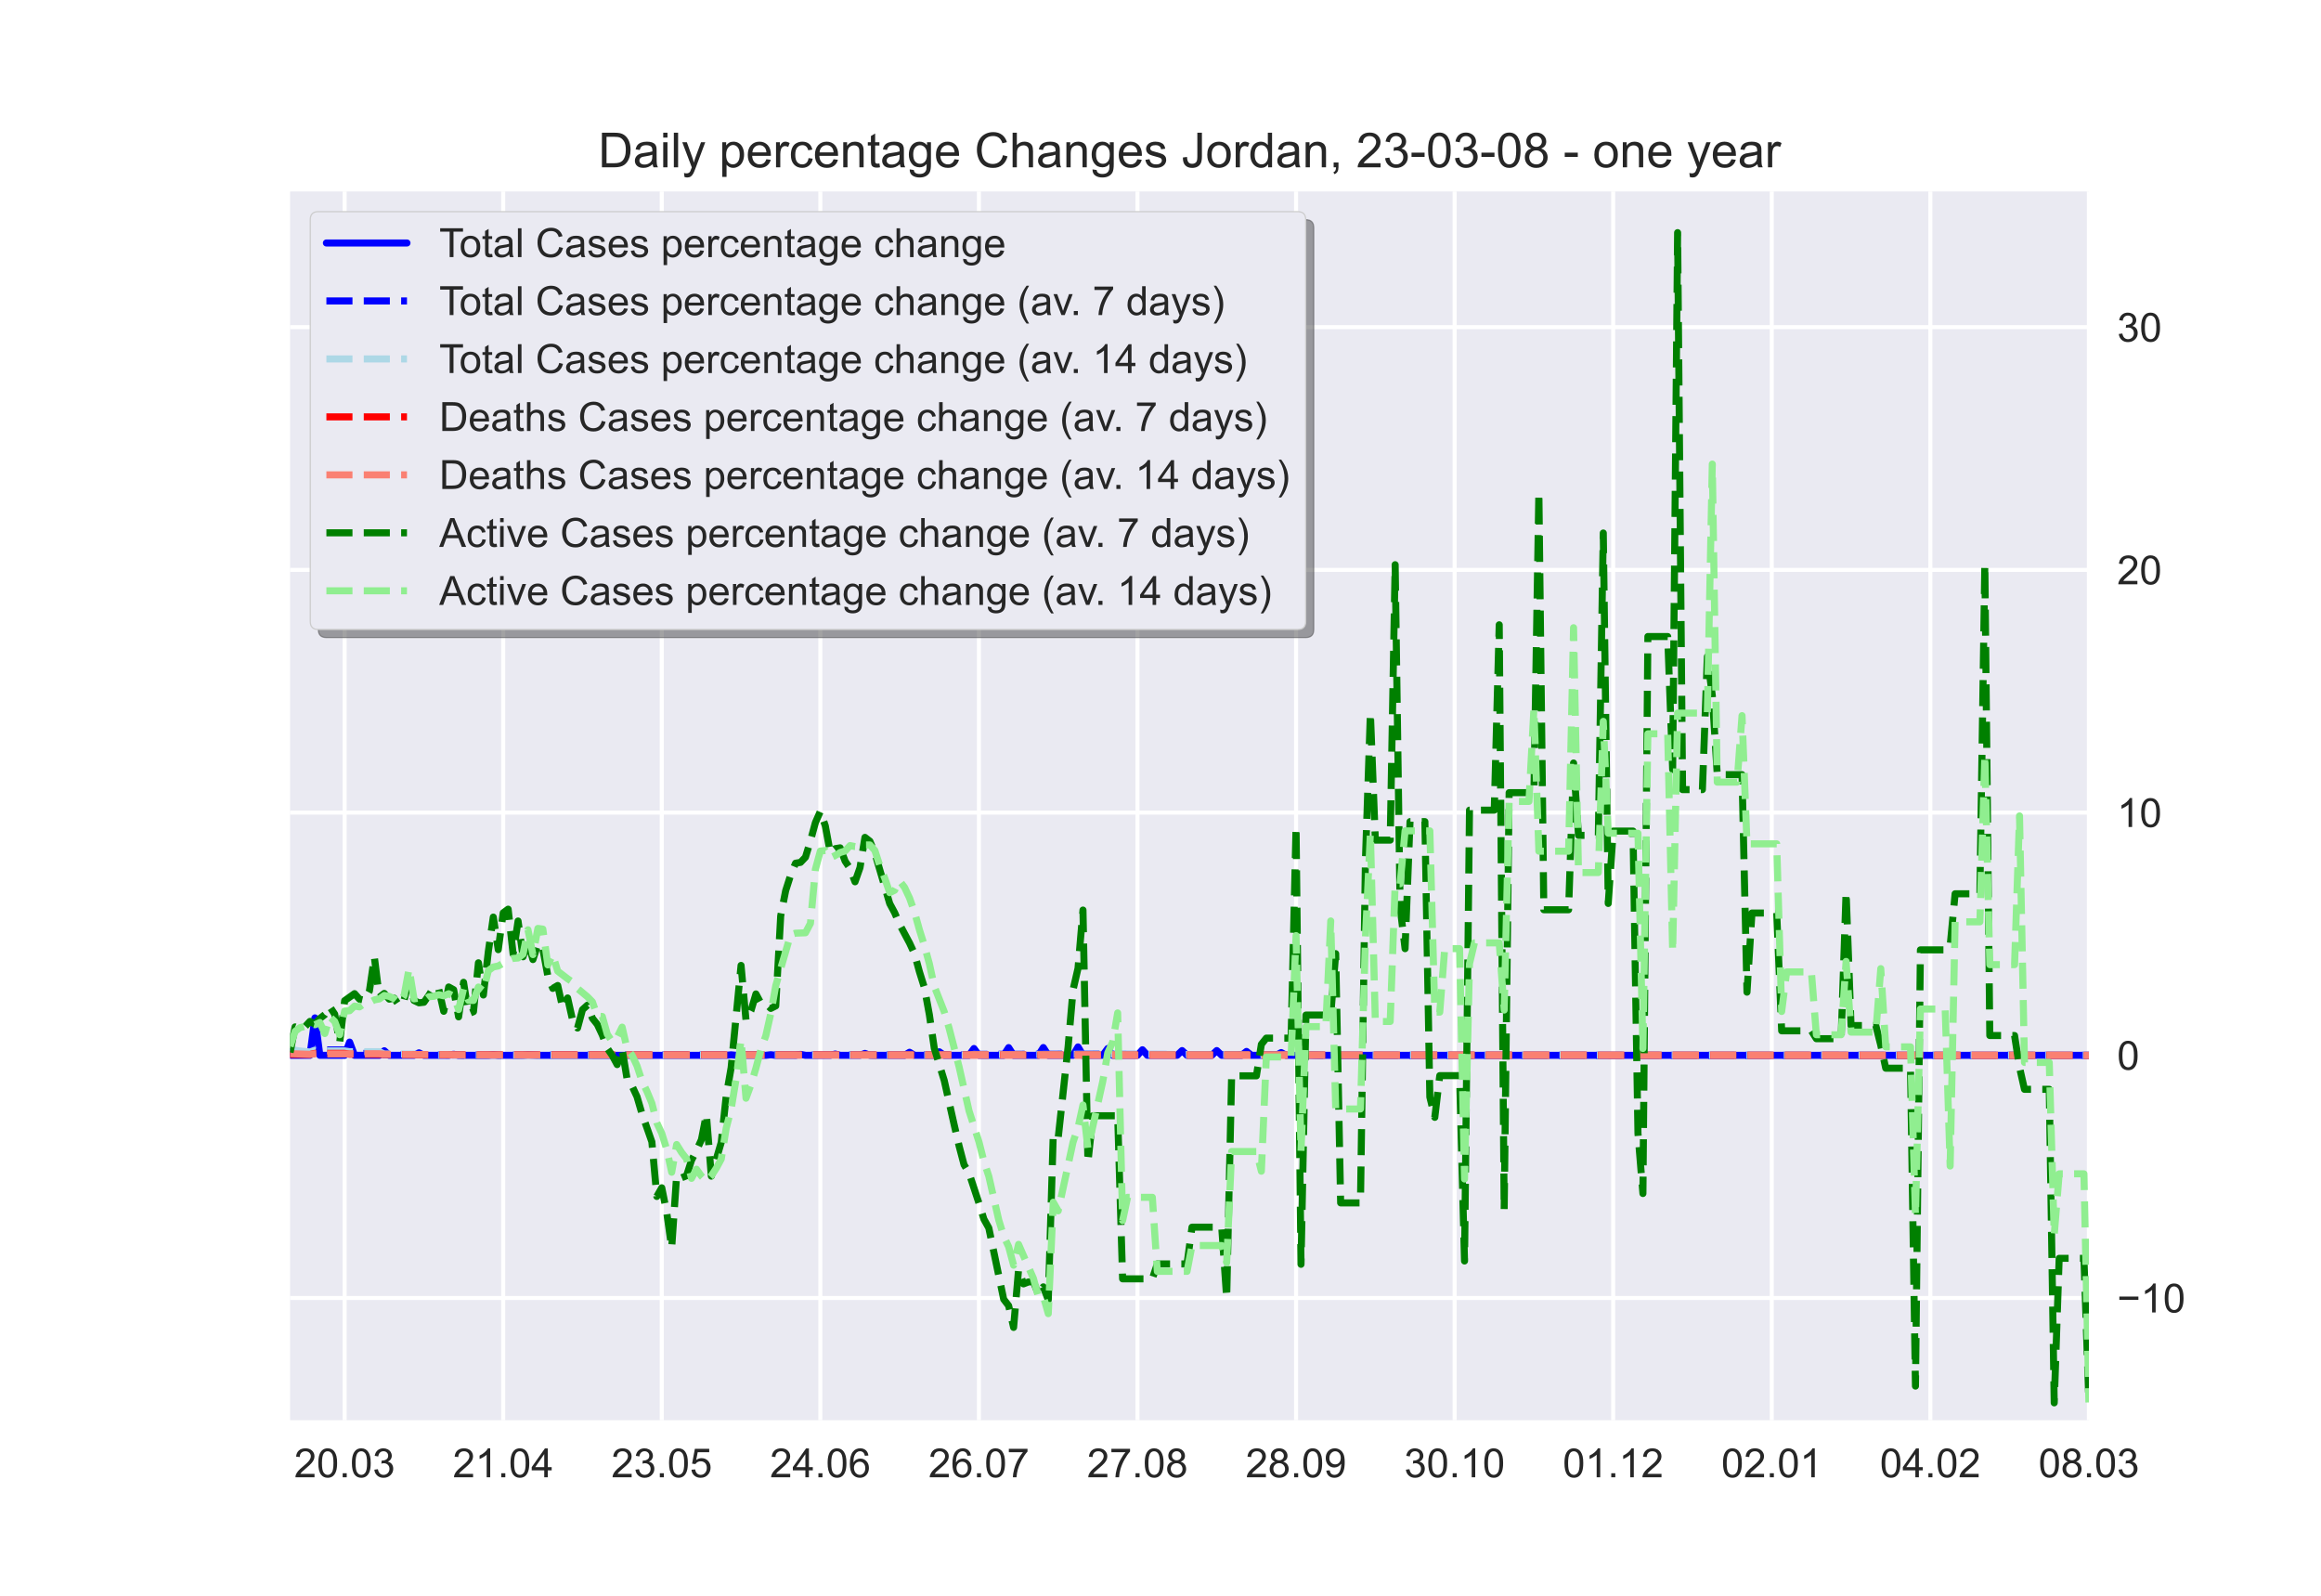 <?xml version="1.0" encoding="utf-8" standalone="no"?>
<!DOCTYPE svg PUBLIC "-//W3C//DTD SVG 1.1//EN"
  "http://www.w3.org/Graphics/SVG/1.1/DTD/svg11.dtd">
<!-- Created with matplotlib (https://matplotlib.org/) -->
<svg height="396pt" version="1.1" viewBox="0 0 576 396" width="576pt" xmlns="http://www.w3.org/2000/svg" xmlns:xlink="http://www.w3.org/1999/xlink">
 <defs>
  <style type="text/css">*{stroke-linecap:butt;stroke-linejoin:round;}</style>
 </defs>
 <g id="figure_1">
  <g id="patch_1">
   <path d="M 0 396 
L 576 396 
L 576 0 
L 0 0 
z
" style="fill:#ffffff;"/>
  </g>
  <g id="axes_1">
   <g id="patch_2">
    <path d="M 72 352.44 
L 518.4 352.44 
L 518.4 47.52 
L 72 47.52 
z
" style="fill:#eaeaf2;"/>
   </g>
   <g id="matplotlib.axis_1">
    <g id="xtick_1">
     <g id="line2d_1">
      <path clip-path="url(#pd7ad9bfbd2)" d="M 85.527 352.44 
L 85.527 47.52 
" style="fill:none;stroke:#ffffff;stroke-linecap:round;"/>
     </g>
     <g id="line2d_2"/>
     <g id="text_1">
      <!-- 20.03 -->
      <g style="fill:#262626;" transform="translate(73.016 366.598)scale(0.1 -0.1)">
       <defs>
        <path d="M 50.344 8.453 
L 50.344 0 
L 3.031 0 
Q 2.938 3.172 4.047 6.109 
Q 5.859 10.938 9.828 15.625 
Q 13.812 20.312 21.344 26.469 
Q 33.016 36.031 37.109 41.625 
Q 41.219 47.219 41.219 52.203 
Q 41.219 57.422 37.469 61 
Q 33.734 64.594 27.734 64.594 
Q 21.391 64.594 17.578 60.781 
Q 13.766 56.984 13.719 50.25 
L 4.688 51.172 
Q 5.609 61.281 11.656 66.578 
Q 17.719 71.875 27.938 71.875 
Q 38.234 71.875 44.234 66.156 
Q 50.25 60.453 50.25 52 
Q 50.25 47.703 48.484 43.547 
Q 46.734 39.406 42.656 34.812 
Q 38.578 30.219 29.109 22.219 
Q 21.188 15.578 18.938 13.203 
Q 16.703 10.844 15.234 8.453 
z
" id="ArialMT-50"/>
        <path d="M 4.156 35.297 
Q 4.156 48 6.766 55.734 
Q 9.375 63.484 14.516 67.672 
Q 19.672 71.875 27.484 71.875 
Q 33.25 71.875 37.594 69.547 
Q 41.938 67.234 44.766 62.859 
Q 47.609 58.5 49.219 52.219 
Q 50.828 45.953 50.828 35.297 
Q 50.828 22.703 48.234 14.969 
Q 45.656 7.234 40.5 3 
Q 35.359 -1.219 27.484 -1.219 
Q 17.141 -1.219 11.234 6.203 
Q 4.156 15.141 4.156 35.297 
z
M 13.188 35.297 
Q 13.188 17.672 17.312 11.828 
Q 21.438 6 27.484 6 
Q 33.547 6 37.672 11.859 
Q 41.797 17.719 41.797 35.297 
Q 41.797 52.984 37.672 58.781 
Q 33.547 64.594 27.391 64.594 
Q 21.344 64.594 17.719 59.469 
Q 13.188 52.938 13.188 35.297 
z
" id="ArialMT-48"/>
        <path d="M 9.078 0 
L 9.078 10.016 
L 19.094 10.016 
L 19.094 0 
z
" id="ArialMT-46"/>
        <path d="M 4.203 18.891 
L 12.984 20.062 
Q 14.5 12.594 18.141 9.297 
Q 21.781 6 27 6 
Q 33.203 6 37.469 10.297 
Q 41.75 14.594 41.75 20.953 
Q 41.75 27 37.797 30.922 
Q 33.844 34.859 27.734 34.859 
Q 25.25 34.859 21.531 33.891 
L 22.516 41.609 
Q 23.391 41.5 23.922 41.5 
Q 29.547 41.5 34.031 44.422 
Q 38.531 47.359 38.531 53.469 
Q 38.531 58.297 35.25 61.469 
Q 31.984 64.656 26.812 64.656 
Q 21.688 64.656 18.266 61.422 
Q 14.844 58.203 13.875 51.766 
L 5.078 53.328 
Q 6.688 62.156 12.391 67.016 
Q 18.109 71.875 26.609 71.875 
Q 32.469 71.875 37.391 69.359 
Q 42.328 66.844 44.938 62.5 
Q 47.562 58.156 47.562 53.266 
Q 47.562 48.641 45.062 44.828 
Q 42.578 41.016 37.703 38.766 
Q 44.047 37.312 47.562 32.688 
Q 51.078 28.078 51.078 21.141 
Q 51.078 11.766 44.234 5.25 
Q 37.406 -1.266 26.953 -1.266 
Q 17.531 -1.266 11.297 4.344 
Q 5.078 9.969 4.203 18.891 
z
" id="ArialMT-51"/>
       </defs>
       <use xlink:href="#ArialMT-50"/>
       <use x="55.615" xlink:href="#ArialMT-48"/>
       <use x="111.23" xlink:href="#ArialMT-46"/>
       <use x="139.014" xlink:href="#ArialMT-48"/>
       <use x="194.629" xlink:href="#ArialMT-51"/>
      </g>
     </g>
    </g>
    <g id="xtick_2">
     <g id="line2d_3">
      <path clip-path="url(#pd7ad9bfbd2)" d="M 124.879 352.44 
L 124.879 47.52 
" style="fill:none;stroke:#ffffff;stroke-linecap:round;"/>
     </g>
     <g id="line2d_4"/>
     <g id="text_2">
      <!-- 21.04 -->
      <g style="fill:#262626;" transform="translate(112.368 366.598)scale(0.1 -0.1)">
       <defs>
        <path d="M 37.25 0 
L 28.469 0 
L 28.469 56 
Q 25.297 52.984 20.141 49.953 
Q 14.984 46.922 10.891 45.406 
L 10.891 53.906 
Q 18.266 57.375 23.781 62.297 
Q 29.297 67.234 31.594 71.875 
L 37.25 71.875 
z
" id="ArialMT-49"/>
        <path d="M 32.328 0 
L 32.328 17.141 
L 1.266 17.141 
L 1.266 25.203 
L 33.938 71.578 
L 41.109 71.578 
L 41.109 25.203 
L 50.781 25.203 
L 50.781 17.141 
L 41.109 17.141 
L 41.109 0 
z
M 32.328 25.203 
L 32.328 57.469 
L 9.906 25.203 
z
" id="ArialMT-52"/>
       </defs>
       <use xlink:href="#ArialMT-50"/>
       <use x="55.615" xlink:href="#ArialMT-49"/>
       <use x="111.23" xlink:href="#ArialMT-46"/>
       <use x="139.014" xlink:href="#ArialMT-48"/>
       <use x="194.629" xlink:href="#ArialMT-52"/>
      </g>
     </g>
    </g>
    <g id="xtick_3">
     <g id="line2d_5">
      <path clip-path="url(#pd7ad9bfbd2)" d="M 164.231 352.44 
L 164.231 47.52 
" style="fill:none;stroke:#ffffff;stroke-linecap:round;"/>
     </g>
     <g id="line2d_6"/>
     <g id="text_3">
      <!-- 23.05 -->
      <g style="fill:#262626;" transform="translate(151.72 366.598)scale(0.1 -0.1)">
       <defs>
        <path d="M 4.156 18.75 
L 13.375 19.531 
Q 14.406 12.797 18.141 9.391 
Q 21.875 6 27.156 6 
Q 33.5 6 37.891 10.781 
Q 42.281 15.578 42.281 23.484 
Q 42.281 31 38.062 35.344 
Q 33.844 39.703 27 39.703 
Q 22.75 39.703 19.328 37.766 
Q 15.922 35.844 13.969 32.766 
L 5.719 33.844 
L 12.641 70.609 
L 48.25 70.609 
L 48.25 62.203 
L 19.672 62.203 
L 15.828 42.969 
Q 22.266 47.469 29.344 47.469 
Q 38.719 47.469 45.156 40.969 
Q 51.609 34.469 51.609 24.266 
Q 51.609 14.547 45.953 7.469 
Q 39.062 -1.219 27.156 -1.219 
Q 17.391 -1.219 11.203 4.25 
Q 5.031 9.719 4.156 18.75 
z
" id="ArialMT-53"/>
       </defs>
       <use xlink:href="#ArialMT-50"/>
       <use x="55.615" xlink:href="#ArialMT-51"/>
       <use x="111.23" xlink:href="#ArialMT-46"/>
       <use x="139.014" xlink:href="#ArialMT-48"/>
       <use x="194.629" xlink:href="#ArialMT-53"/>
      </g>
     </g>
    </g>
    <g id="xtick_4">
     <g id="line2d_7">
      <path clip-path="url(#pd7ad9bfbd2)" d="M 203.583 352.44 
L 203.583 47.52 
" style="fill:none;stroke:#ffffff;stroke-linecap:round;"/>
     </g>
     <g id="line2d_8"/>
     <g id="text_4">
      <!-- 24.06 -->
      <g style="fill:#262626;" transform="translate(191.073 366.598)scale(0.1 -0.1)">
       <defs>
        <path d="M 49.75 54.047 
L 41.016 53.375 
Q 39.844 58.547 37.703 60.891 
Q 34.125 64.656 28.906 64.656 
Q 24.703 64.656 21.531 62.312 
Q 17.391 59.281 14.984 53.469 
Q 12.594 47.656 12.5 36.922 
Q 15.672 41.75 20.266 44.094 
Q 24.859 46.438 29.891 46.438 
Q 38.672 46.438 44.844 39.969 
Q 51.031 33.5 51.031 23.25 
Q 51.031 16.5 48.125 10.719 
Q 45.219 4.938 40.141 1.859 
Q 35.062 -1.219 28.609 -1.219 
Q 17.625 -1.219 10.688 6.859 
Q 3.766 14.938 3.766 33.5 
Q 3.766 54.25 11.422 63.672 
Q 18.109 71.875 29.438 71.875 
Q 37.891 71.875 43.281 67.141 
Q 48.688 62.406 49.75 54.047 
z
M 13.875 23.188 
Q 13.875 18.656 15.797 14.5 
Q 17.719 10.359 21.188 8.172 
Q 24.656 6 28.469 6 
Q 34.031 6 38.031 10.484 
Q 42.047 14.984 42.047 22.703 
Q 42.047 30.125 38.078 34.391 
Q 34.125 38.672 28.125 38.672 
Q 22.172 38.672 18.016 34.391 
Q 13.875 30.125 13.875 23.188 
z
" id="ArialMT-54"/>
       </defs>
       <use xlink:href="#ArialMT-50"/>
       <use x="55.615" xlink:href="#ArialMT-52"/>
       <use x="111.23" xlink:href="#ArialMT-46"/>
       <use x="139.014" xlink:href="#ArialMT-48"/>
       <use x="194.629" xlink:href="#ArialMT-54"/>
      </g>
     </g>
    </g>
    <g id="xtick_5">
     <g id="line2d_9">
      <path clip-path="url(#pd7ad9bfbd2)" d="M 242.936 352.44 
L 242.936 47.52 
" style="fill:none;stroke:#ffffff;stroke-linecap:round;"/>
     </g>
     <g id="line2d_10"/>
     <g id="text_5">
      <!-- 26.07 -->
      <g style="fill:#262626;" transform="translate(230.425 366.598)scale(0.1 -0.1)">
       <defs>
        <path d="M 4.734 62.203 
L 4.734 70.656 
L 51.078 70.656 
L 51.078 63.812 
Q 44.234 56.547 37.516 44.484 
Q 30.812 32.422 27.156 19.672 
Q 24.516 10.688 23.781 0 
L 14.75 0 
Q 14.891 8.453 18.062 20.406 
Q 21.234 32.375 27.172 43.484 
Q 33.109 54.594 39.797 62.203 
z
" id="ArialMT-55"/>
       </defs>
       <use xlink:href="#ArialMT-50"/>
       <use x="55.615" xlink:href="#ArialMT-54"/>
       <use x="111.23" xlink:href="#ArialMT-46"/>
       <use x="139.014" xlink:href="#ArialMT-48"/>
       <use x="194.629" xlink:href="#ArialMT-55"/>
      </g>
     </g>
    </g>
    <g id="xtick_6">
     <g id="line2d_11">
      <path clip-path="url(#pd7ad9bfbd2)" d="M 282.288 352.44 
L 282.288 47.52 
" style="fill:none;stroke:#ffffff;stroke-linecap:round;"/>
     </g>
     <g id="line2d_12"/>
     <g id="text_6">
      <!-- 27.08 -->
      <g style="fill:#262626;" transform="translate(269.777 366.598)scale(0.1 -0.1)">
       <defs>
        <path d="M 17.672 38.812 
Q 12.203 40.828 9.562 44.531 
Q 6.938 48.25 6.938 53.422 
Q 6.938 61.234 12.547 66.547 
Q 18.172 71.875 27.484 71.875 
Q 36.859 71.875 42.578 66.422 
Q 48.297 60.984 48.297 53.172 
Q 48.297 48.188 45.672 44.5 
Q 43.062 40.828 37.75 38.812 
Q 44.344 36.672 47.781 31.875 
Q 51.219 27.094 51.219 20.453 
Q 51.219 11.281 44.719 5.031 
Q 38.234 -1.219 27.641 -1.219 
Q 17.047 -1.219 10.547 5.047 
Q 4.047 11.328 4.047 20.703 
Q 4.047 27.688 7.594 32.391 
Q 11.141 37.109 17.672 38.812 
z
M 15.922 53.719 
Q 15.922 48.641 19.188 45.406 
Q 22.469 42.188 27.688 42.188 
Q 32.766 42.188 36.016 45.375 
Q 39.266 48.578 39.266 53.219 
Q 39.266 58.062 35.906 61.359 
Q 32.562 64.656 27.594 64.656 
Q 22.562 64.656 19.234 61.422 
Q 15.922 58.203 15.922 53.719 
z
M 13.094 20.656 
Q 13.094 16.891 14.875 13.375 
Q 16.656 9.859 20.172 7.922 
Q 23.688 6 27.734 6 
Q 34.031 6 38.125 10.047 
Q 42.234 14.109 42.234 20.359 
Q 42.234 26.703 38.016 30.859 
Q 33.797 35.016 27.438 35.016 
Q 21.234 35.016 17.156 30.906 
Q 13.094 26.812 13.094 20.656 
z
" id="ArialMT-56"/>
       </defs>
       <use xlink:href="#ArialMT-50"/>
       <use x="55.615" xlink:href="#ArialMT-55"/>
       <use x="111.23" xlink:href="#ArialMT-46"/>
       <use x="139.014" xlink:href="#ArialMT-48"/>
       <use x="194.629" xlink:href="#ArialMT-56"/>
      </g>
     </g>
    </g>
    <g id="xtick_7">
     <g id="line2d_13">
      <path clip-path="url(#pd7ad9bfbd2)" d="M 321.64 352.44 
L 321.64 47.52 
" style="fill:none;stroke:#ffffff;stroke-linecap:round;"/>
     </g>
     <g id="line2d_14"/>
     <g id="text_7">
      <!-- 28.09 -->
      <g style="fill:#262626;" transform="translate(309.129 366.598)scale(0.1 -0.1)">
       <defs>
        <path d="M 5.469 16.547 
L 13.922 17.328 
Q 14.984 11.375 18.016 8.688 
Q 21.047 6 25.781 6 
Q 29.828 6 32.875 7.859 
Q 35.938 9.719 37.891 12.812 
Q 39.844 15.922 41.156 21.188 
Q 42.484 26.469 42.484 31.938 
Q 42.484 32.516 42.438 33.688 
Q 39.797 29.5 35.234 26.875 
Q 30.672 24.266 25.344 24.266 
Q 16.453 24.266 10.297 30.703 
Q 4.156 37.156 4.156 47.703 
Q 4.156 58.594 10.578 65.234 
Q 17 71.875 26.656 71.875 
Q 33.641 71.875 39.422 68.109 
Q 45.219 64.359 48.219 57.391 
Q 51.219 50.438 51.219 37.25 
Q 51.219 23.531 48.234 15.406 
Q 45.266 7.281 39.375 3.031 
Q 33.5 -1.219 25.594 -1.219 
Q 17.188 -1.219 11.859 3.438 
Q 6.547 8.109 5.469 16.547 
z
M 41.453 48.141 
Q 41.453 55.719 37.422 60.156 
Q 33.406 64.594 27.734 64.594 
Q 21.875 64.594 17.531 59.812 
Q 13.188 55.031 13.188 47.406 
Q 13.188 40.578 17.312 36.297 
Q 21.438 32.031 27.484 32.031 
Q 33.594 32.031 37.516 36.297 
Q 41.453 40.578 41.453 48.141 
z
" id="ArialMT-57"/>
       </defs>
       <use xlink:href="#ArialMT-50"/>
       <use x="55.615" xlink:href="#ArialMT-56"/>
       <use x="111.23" xlink:href="#ArialMT-46"/>
       <use x="139.014" xlink:href="#ArialMT-48"/>
       <use x="194.629" xlink:href="#ArialMT-57"/>
      </g>
     </g>
    </g>
    <g id="xtick_8">
     <g id="line2d_15">
      <path clip-path="url(#pd7ad9bfbd2)" d="M 360.992 352.44 
L 360.992 47.52 
" style="fill:none;stroke:#ffffff;stroke-linecap:round;"/>
     </g>
     <g id="line2d_16"/>
     <g id="text_8">
      <!-- 30.10 -->
      <g style="fill:#262626;" transform="translate(348.481 366.598)scale(0.1 -0.1)">
       <use xlink:href="#ArialMT-51"/>
       <use x="55.615" xlink:href="#ArialMT-48"/>
       <use x="111.23" xlink:href="#ArialMT-46"/>
       <use x="139.014" xlink:href="#ArialMT-49"/>
       <use x="194.629" xlink:href="#ArialMT-48"/>
      </g>
     </g>
    </g>
    <g id="xtick_9">
     <g id="line2d_17">
      <path clip-path="url(#pd7ad9bfbd2)" d="M 400.344 352.44 
L 400.344 47.52 
" style="fill:none;stroke:#ffffff;stroke-linecap:round;"/>
     </g>
     <g id="line2d_18"/>
     <g id="text_9">
      <!-- 01.12 -->
      <g style="fill:#262626;" transform="translate(387.833 366.598)scale(0.1 -0.1)">
       <use xlink:href="#ArialMT-48"/>
       <use x="55.615" xlink:href="#ArialMT-49"/>
       <use x="111.23" xlink:href="#ArialMT-46"/>
       <use x="139.014" xlink:href="#ArialMT-49"/>
       <use x="194.629" xlink:href="#ArialMT-50"/>
      </g>
     </g>
    </g>
    <g id="xtick_10">
     <g id="line2d_19">
      <path clip-path="url(#pd7ad9bfbd2)" d="M 439.696 352.44 
L 439.696 47.52 
" style="fill:none;stroke:#ffffff;stroke-linecap:round;"/>
     </g>
     <g id="line2d_20"/>
     <g id="text_10">
      <!-- 02.01 -->
      <g style="fill:#262626;" transform="translate(427.185 366.598)scale(0.1 -0.1)">
       <use xlink:href="#ArialMT-48"/>
       <use x="55.615" xlink:href="#ArialMT-50"/>
       <use x="111.23" xlink:href="#ArialMT-46"/>
       <use x="139.014" xlink:href="#ArialMT-48"/>
       <use x="194.629" xlink:href="#ArialMT-49"/>
      </g>
     </g>
    </g>
    <g id="xtick_11">
     <g id="line2d_21">
      <path clip-path="url(#pd7ad9bfbd2)" d="M 479.048 352.44 
L 479.048 47.52 
" style="fill:none;stroke:#ffffff;stroke-linecap:round;"/>
     </g>
     <g id="line2d_22"/>
     <g id="text_11">
      <!-- 04.02 -->
      <g style="fill:#262626;" transform="translate(466.537 366.598)scale(0.1 -0.1)">
       <use xlink:href="#ArialMT-48"/>
       <use x="55.615" xlink:href="#ArialMT-52"/>
       <use x="111.23" xlink:href="#ArialMT-46"/>
       <use x="139.014" xlink:href="#ArialMT-48"/>
       <use x="194.629" xlink:href="#ArialMT-50"/>
      </g>
     </g>
    </g>
    <g id="xtick_12">
     <g id="line2d_23">
      <path clip-path="url(#pd7ad9bfbd2)" d="M 518.4 352.44 
L 518.4 47.52 
" style="fill:none;stroke:#ffffff;stroke-linecap:round;"/>
     </g>
     <g id="line2d_24"/>
     <g id="text_12">
      <!-- 08.03 -->
      <g style="fill:#262626;" transform="translate(505.889 366.598)scale(0.1 -0.1)">
       <use xlink:href="#ArialMT-48"/>
       <use x="55.615" xlink:href="#ArialMT-56"/>
       <use x="111.23" xlink:href="#ArialMT-46"/>
       <use x="139.014" xlink:href="#ArialMT-48"/>
       <use x="194.629" xlink:href="#ArialMT-51"/>
      </g>
     </g>
    </g>
   </g>
   <g id="matplotlib.axis_2">
    <g id="ytick_1">
     <g id="line2d_25">
      <path clip-path="url(#pd7ad9bfbd2)" d="M 72 322.11 
L 518.4 322.11 
" style="fill:none;stroke:#ffffff;stroke-linecap:round;"/>
     </g>
     <g id="line2d_26"/>
     <g id="text_13">
      <!-- −10 -->
      <g style="fill:#262626;" transform="translate(525.4 325.689)scale(0.1 -0.1)">
       <defs>
        <path d="M 52.828 31.203 
L 5.562 31.203 
L 5.562 39.406 
L 52.828 39.406 
z
" id="ArialMT-8722"/>
       </defs>
       <use xlink:href="#ArialMT-8722"/>
       <use x="58.398" xlink:href="#ArialMT-49"/>
       <use x="114.014" xlink:href="#ArialMT-48"/>
      </g>
     </g>
    </g>
    <g id="ytick_2">
     <g id="line2d_27">
      <path clip-path="url(#pd7ad9bfbd2)" d="M 72 261.88 
L 518.4 261.88 
" style="fill:none;stroke:#ffffff;stroke-linecap:round;"/>
     </g>
     <g id="line2d_28"/>
     <g id="text_14">
      <!-- 0 -->
      <g style="fill:#262626;" transform="translate(525.4 265.459)scale(0.1 -0.1)">
       <use xlink:href="#ArialMT-48"/>
      </g>
     </g>
    </g>
    <g id="ytick_3">
     <g id="line2d_29">
      <path clip-path="url(#pd7ad9bfbd2)" d="M 72 201.65 
L 518.4 201.65 
" style="fill:none;stroke:#ffffff;stroke-linecap:round;"/>
     </g>
     <g id="line2d_30"/>
     <g id="text_15">
      <!-- 10 -->
      <g style="fill:#262626;" transform="translate(525.4 205.229)scale(0.1 -0.1)">
       <use xlink:href="#ArialMT-49"/>
       <use x="55.615" xlink:href="#ArialMT-48"/>
      </g>
     </g>
    </g>
    <g id="ytick_4">
     <g id="line2d_31">
      <path clip-path="url(#pd7ad9bfbd2)" d="M 72 141.421 
L 518.4 141.421 
" style="fill:none;stroke:#ffffff;stroke-linecap:round;"/>
     </g>
     <g id="line2d_32"/>
     <g id="text_16">
      <!-- 20 -->
      <g style="fill:#262626;" transform="translate(525.4 145)scale(0.1 -0.1)">
       <use xlink:href="#ArialMT-50"/>
       <use x="55.615" xlink:href="#ArialMT-48"/>
      </g>
     </g>
    </g>
    <g id="ytick_5">
     <g id="line2d_33">
      <path clip-path="url(#pd7ad9bfbd2)" d="M 72 81.191 
L 518.4 81.191 
" style="fill:none;stroke:#ffffff;stroke-linecap:round;"/>
     </g>
     <g id="line2d_34"/>
     <g id="text_17">
      <!-- 30 -->
      <g style="fill:#262626;" transform="translate(525.4 84.77)scale(0.1 -0.1)">
       <use xlink:href="#ArialMT-51"/>
       <use x="55.615" xlink:href="#ArialMT-48"/>
      </g>
     </g>
    </g>
   </g>
   <g id="line2d_35">
    <path clip-path="url(#pd7ad9bfbd2)" d="M 72 261.88 
L 76.919 261.88 
L 78.149 252.598 
L 79.379 261.88 
L 85.527 261.88 
L 86.757 258.606 
L 87.987 261.88 
L 94.136 261.88 
L 95.365 260.75 
L 96.595 261.88 
L 102.744 261.88 
L 103.974 261.264 
L 105.203 261.88 
L 111.352 261.88 
L 112.582 261.617 
L 113.812 261.88 
L 121.19 261.88 
L 122.42 261.711 
L 123.65 261.88 
L 129.798 261.88 
L 131.028 261.769 
L 133.488 261.88 
L 180.218 261.88 
L 181.448 261.762 
L 182.678 261.88 
L 190.056 261.88 
L 191.286 261.738 
L 192.516 261.88 
L 197.435 261.88 
L 198.664 261.652 
L 199.894 261.88 
L 206.043 261.88 
L 207.273 261.568 
L 208.502 261.88 
L 213.421 261.88 
L 214.651 261.409 
L 215.881 261.88 
L 224.489 261.88 
L 225.719 261.124 
L 226.949 261.88 
L 231.868 261.88 
L 233.098 261.012 
L 234.327 261.88 
L 240.476 261.88 
L 241.706 260.198 
L 242.936 261.88 
L 249.084 261.88 
L 250.314 259.972 
L 251.544 261.88 
L 257.693 261.88 
L 258.922 259.955 
L 260.152 261.88 
L 266.301 261.88 
L 267.531 259.801 
L 268.76 261.88 
L 273.679 261.88 
L 274.909 260.195 
L 276.139 261.88 
L 282.288 261.88 
L 283.517 260.508 
L 284.747 261.88 
L 292.126 261.88 
L 293.355 260.71 
L 294.585 261.88 
L 300.734 261.88 
L 301.964 260.706 
L 303.193 261.88 
L 308.112 261.88 
L 309.342 260.921 
L 310.572 261.88 
L 316.721 261.88 
L 317.95 261.202 
L 319.18 261.88 
L 518.4 261.88 
L 518.4 261.88 
" style="fill:none;stroke:#0000ff;stroke-linecap:round;stroke-width:1.75;"/>
   </g>
   <g id="line2d_36">
    <path clip-path="url(#pd7ad9bfbd2)" d="M 72 261.016 
L 76.919 261.016 
L 78.149 260.554 
L 85.527 260.554 
L 86.757 261.412 
L 94.136 261.412 
L 95.365 261.719 
L 111.352 261.792 
L 115.041 261.843 
L 231.868 261.772 
L 233.098 261.648 
L 235.557 261.756 
L 240.476 261.756 
L 241.706 261.64 
L 273.679 261.583 
L 274.909 261.342 
L 276.139 261.639 
L 290.896 261.684 
L 292.126 261.88 
L 293.355 261.713 
L 308.112 261.712 
L 309.342 261.575 
L 310.572 261.743 
L 325.329 261.783 
L 327.788 261.88 
L 518.4 261.88 
L 518.4 261.88 
" style="fill:none;stroke:#0000ff;stroke-dasharray:6.475,2.8;stroke-dashoffset:0;stroke-width:1.75;"/>
   </g>
   <g id="line2d_37">
    <path clip-path="url(#pd7ad9bfbd2)" d="M 72 260.415 
L 74.46 260.825 
L 76.919 261.058 
L 78.149 260.613 
L 79.379 260.785 
L 85.527 260.785 
L 86.757 260.983 
L 94.136 260.983 
L 95.365 261.566 
L 102.744 261.566 
L 103.974 261.755 
L 128.569 261.849 
L 135.947 261.86 
L 240.476 261.764 
L 241.706 261.644 
L 245.395 261.698 
L 273.679 261.594 
L 274.909 261.474 
L 276.139 261.611 
L 290.896 261.662 
L 292.126 261.782 
L 294.585 261.699 
L 325.329 261.763 
L 327.788 261.832 
L 518.4 261.88 
L 518.4 261.88 
" style="fill:none;stroke:#add8e6;stroke-dasharray:6.475,2.8;stroke-dashoffset:0;stroke-width:1.75;"/>
   </g>
   <g id="line2d_38">
    <path clip-path="url(#pd7ad9bfbd2)" d="M 72 261.675 
L 76.919 261.675 
L 78.149 261.403 
L 85.527 261.403 
L 86.757 261.609 
L 102.744 261.708 
L 105.203 261.776 
L 518.4 261.88 
L 518.4 261.88 
" style="fill:none;stroke:#ff0000;stroke-dasharray:6.475,2.8;stroke-dashoffset:0;stroke-width:1.75;"/>
   </g>
   <g id="line2d_39">
    <path clip-path="url(#pd7ad9bfbd2)" d="M 72 261.472 
L 76.919 261.669 
L 78.149 261.495 
L 81.838 261.539 
L 94.136 261.506 
L 95.365 261.659 
L 111.352 261.742 
L 113.812 261.807 
L 518.4 261.88 
L 518.4 261.88 
" style="fill:none;stroke:#fa8072;stroke-dasharray:6.475,2.8;stroke-dashoffset:0;stroke-width:1.75;"/>
   </g>
   <g id="line2d_40">
    <path clip-path="url(#pd7ad9bfbd2)" d="M 72 261.176 
L 73.23 254.831 
L 74.46 255.308 
L 75.689 254.789 
L 76.919 253.466 
L 78.149 254.145 
L 79.379 252.744 
L 80.608 251.79 
L 81.838 249.808 
L 83.068 251.678 
L 84.298 258.75 
L 85.527 248.327 
L 87.987 246.577 
L 89.217 247.952 
L 90.446 248.232 
L 91.676 245.928 
L 92.906 237.503 
L 94.136 247.478 
L 95.365 246.528 
L 96.595 247.944 
L 97.825 247.703 
L 99.055 249.548 
L 100.284 248.188 
L 101.514 243.278 
L 102.744 248.276 
L 103.974 248.856 
L 105.203 248.716 
L 106.433 246.985 
L 107.663 244.939 
L 108.893 245.493 
L 110.122 250.957 
L 111.352 244.922 
L 112.582 245.607 
L 113.812 252.344 
L 115.041 243.764 
L 116.271 251.568 
L 117.501 251.053 
L 118.731 238.92 
L 119.96 246.917 
L 121.19 236.114 
L 122.42 227.581 
L 123.65 235.665 
L 124.879 226.523 
L 126.109 225.618 
L 127.339 236.754 
L 128.569 228.553 
L 129.798 237.431 
L 131.028 233.869 
L 132.258 238.124 
L 133.488 234.263 
L 134.717 235.505 
L 135.947 242.155 
L 137.177 245.277 
L 138.407 244.556 
L 139.636 250.116 
L 140.866 247.65 
L 142.096 253.135 
L 143.326 255.116 
L 144.555 250.554 
L 145.785 249.438 
L 147.015 252.683 
L 148.245 254.228 
L 149.474 256.844 
L 150.704 260.123 
L 151.934 261.91 
L 153.164 264.188 
L 154.393 260.339 
L 155.623 267.766 
L 156.853 269.502 
L 158.083 272.144 
L 159.312 276.355 
L 161.772 283.356 
L 163.002 296.909 
L 164.231 294.759 
L 165.461 300.893 
L 166.691 309.655 
L 167.921 291.685 
L 169.15 292.272 
L 170.38 291.77 
L 171.61 287.93 
L 172.84 285.527 
L 174.069 282.821 
L 175.299 276.538 
L 176.529 291.867 
L 178.988 283.48 
L 180.218 272.02 
L 181.448 264.925 
L 183.907 239.573 
L 185.137 253.195 
L 186.367 250.813 
L 187.597 246.653 
L 188.826 248.938 
L 190.056 249.088 
L 191.286 250.244 
L 192.516 249.624 
L 193.745 227.294 
L 194.975 221.034 
L 196.205 217.187 
L 197.435 214.211 
L 198.664 214.003 
L 199.894 212.715 
L 201.124 208.673 
L 202.354 204.139 
L 203.583 201.347 
L 204.813 204.933 
L 206.043 211.574 
L 207.273 210.602 
L 208.502 210.398 
L 209.732 213.698 
L 210.962 215.532 
L 212.192 218.825 
L 213.421 215.328 
L 214.651 207.799 
L 215.881 208.753 
L 217.111 211.688 
L 220.8 224.223 
L 222.03 226.51 
L 223.26 229.395 
L 225.719 234.01 
L 226.949 236.675 
L 228.179 241.16 
L 229.408 245.092 
L 230.638 251.798 
L 231.868 260.172 
L 234.327 268.11 
L 236.787 279.075 
L 238.017 284.38 
L 239.246 289.031 
L 240.476 291.079 
L 242.936 298.537 
L 244.165 302.529 
L 245.395 304.734 
L 249.084 322.414 
L 250.314 324.016 
L 251.544 329.406 
L 252.774 315.068 
L 254.003 318.601 
L 255.233 318.125 
L 256.463 318.061 
L 257.693 321.201 
L 258.922 319.343 
L 260.152 322.58 
L 261.382 281.603 
L 262.612 282.359 
L 265.071 259.76 
L 266.301 245.621 
L 267.531 240.284 
L 268.76 225.837 
L 269.99 288.455 
L 271.22 276.881 
L 277.369 276.881 
L 278.598 317.353 
L 285.977 317.353 
L 287.207 313.648 
L 294.585 313.648 
L 295.815 304.533 
L 303.193 304.533 
L 304.423 322.131 
L 305.653 266.975 
L 311.802 266.975 
L 313.031 259.157 
L 314.261 257.615 
L 320.41 257.615 
L 321.64 205.183 
L 322.869 313.746 
L 324.099 251.894 
L 330.248 251.894 
L 331.478 236.653 
L 332.707 298.504 
L 337.626 298.504 
L 338.856 213.576 
L 340.086 176.951 
L 341.316 208.482 
L 345.005 208.482 
L 346.235 140.134 
L 347.464 225.063 
L 348.694 235.418 
L 349.924 203.887 
L 353.613 203.887 
L 354.843 272.235 
L 356.073 277.28 
L 357.302 266.925 
L 362.221 266.925 
L 363.451 312.924 
L 364.681 201.045 
L 370.83 201.045 
L 372.06 155.047 
L 373.289 300.264 
L 374.519 196.704 
L 380.668 196.704 
L 381.898 122.196 
L 383.127 225.756 
L 389.276 225.756 
L 390.506 189.341 
L 391.736 207.3 
L 396.655 207.3 
L 397.884 132.267 
L 399.114 224.198 
L 400.344 206.239 
L 405.263 206.239 
L 406.493 281.272 
L 407.722 296.18 
L 408.952 157.956 
L 413.871 157.956 
L 415.101 190.967 
L 416.331 57.728 
L 417.56 195.952 
L 422.479 195.952 
L 423.709 162.941 
L 424.939 172.595 
L 426.169 192.235 
L 432.317 192.235 
L 433.547 246.212 
L 434.777 226.572 
L 440.926 226.572 
L 442.155 255.803 
L 449.534 255.803 
L 450.764 257.759 
L 456.912 257.759 
L 458.142 221.356 
L 459.372 254.499 
L 465.521 254.499 
L 466.75 259.38 
L 467.98 265.08 
L 474.129 265.08 
L 475.359 343.966 
L 476.588 235.717 
L 482.737 235.717 
L 483.967 234.749 
L 485.197 221.8 
L 491.345 221.8 
L 492.575 140.076 
L 493.805 256.974 
L 499.954 256.974 
L 501.183 264.878 
L 502.413 270.322 
L 508.562 270.322 
L 509.792 348.128 
L 511.021 312.261 
L 517.17 312.261 
L 518.4 347.923 
L 518.4 347.923 
" style="fill:none;stroke:#008000;stroke-dasharray:6.475,2.8;stroke-dashoffset:0;stroke-width:1.75;"/>
   </g>
   <g id="line2d_41">
    <path clip-path="url(#pd7ad9bfbd2)" d="M 72 259.663 
L 73.23 255.943 
L 74.46 255.008 
L 75.689 254.715 
L 76.919 253.958 
L 78.149 254.3 
L 79.379 253.732 
L 80.608 256.483 
L 81.838 252.32 
L 83.068 253.493 
L 84.298 256.769 
L 85.527 250.896 
L 86.757 250.829 
L 87.987 249.661 
L 89.217 249.871 
L 90.446 249.02 
L 91.676 248.803 
L 92.906 248.126 
L 94.136 247.902 
L 95.365 247.021 
L 96.595 247.261 
L 97.825 247.828 
L 99.055 248.89 
L 100.284 247.058 
L 101.514 240.39 
L 102.744 247.877 
L 103.974 247.692 
L 105.203 248.33 
L 106.433 247.344 
L 107.663 247.244 
L 108.893 246.841 
L 110.122 247.117 
L 111.352 246.599 
L 112.582 247.231 
L 113.812 250.53 
L 115.041 245.374 
L 116.271 248.253 
L 117.501 248.273 
L 118.731 244.939 
L 119.96 245.919 
L 121.19 240.861 
L 122.42 239.963 
L 123.65 239.714 
L 126.109 238.335 
L 127.339 237.837 
L 128.569 237.735 
L 129.798 236.772 
L 131.028 230.725 
L 132.258 236.894 
L 133.488 230.393 
L 134.717 230.561 
L 135.947 239.455 
L 137.177 236.915 
L 138.407 240.993 
L 140.866 242.887 
L 142.096 243.699 
L 143.326 245.31 
L 145.785 247.357 
L 147.015 248.619 
L 148.245 252.172 
L 149.474 252.247 
L 150.704 256.629 
L 151.934 258.513 
L 153.164 257.371 
L 154.393 254.888 
L 155.623 260.224 
L 156.853 261.865 
L 158.083 264.494 
L 159.312 268.239 
L 160.542 270.803 
L 161.772 273.772 
L 163.002 278.624 
L 164.231 281.262 
L 165.461 285.197 
L 166.691 290.899 
L 167.921 284.02 
L 169.15 285.985 
L 170.38 287.563 
L 171.61 292.419 
L 172.84 290.143 
L 174.069 291.857 
L 175.299 293.096 
L 176.529 291.776 
L 177.759 289.905 
L 178.988 287.625 
L 180.218 279.975 
L 181.448 275.226 
L 182.678 267.789 
L 183.907 258.056 
L 185.137 272.531 
L 186.367 269.175 
L 187.597 265.067 
L 188.826 260.479 
L 190.056 257.006 
L 191.286 251.5 
L 192.516 244.598 
L 196.205 231.92 
L 197.435 231.574 
L 199.894 231.48 
L 201.124 229.148 
L 202.354 215.717 
L 203.583 211.19 
L 204.813 211.06 
L 206.043 212.892 
L 207.273 212.303 
L 208.502 211.556 
L 209.732 211.185 
L 210.962 209.835 
L 212.192 210.086 
L 213.421 210.13 
L 214.651 209.687 
L 215.881 209.678 
L 217.111 211.043 
L 218.34 214.835 
L 219.57 217.943 
L 220.8 221.524 
L 222.03 220.919 
L 223.26 218.597 
L 224.489 220.223 
L 225.719 222.849 
L 226.949 226.324 
L 228.179 230.757 
L 229.408 234.657 
L 230.638 239.154 
L 231.868 244.784 
L 234.327 251.06 
L 235.557 255.222 
L 238.017 264.736 
L 240.476 275.626 
L 242.936 283.324 
L 244.165 288.15 
L 245.395 291.905 
L 247.855 302.731 
L 249.084 306.747 
L 250.314 309.374 
L 251.544 313.971 
L 252.774 308.798 
L 256.463 317.246 
L 257.693 321.808 
L 258.922 321.68 
L 260.152 325.993 
L 261.382 298.335 
L 262.612 300.48 
L 266.301 283.411 
L 267.531 279.814 
L 268.76 274.208 
L 269.99 285.029 
L 273.679 268.32 
L 274.909 261.251 
L 276.139 258.583 
L 277.369 251.359 
L 278.598 302.904 
L 279.828 297.117 
L 285.977 297.117 
L 287.207 315.501 
L 294.585 315.501 
L 295.815 309.091 
L 303.193 309.091 
L 304.423 313.332 
L 305.653 285.754 
L 311.802 285.754 
L 313.031 290.644 
L 314.261 262.295 
L 320.41 262.295 
L 321.64 232.17 
L 322.869 285.68 
L 324.099 254.755 
L 329.018 254.755 
L 330.248 228.538 
L 331.478 275.199 
L 337.626 275.199 
L 338.856 232.735 
L 340.086 206.802 
L 341.316 253.493 
L 345.005 253.493 
L 346.235 219.319 
L 347.464 219.319 
L 348.694 206.185 
L 354.843 206.185 
L 356.073 251.171 
L 357.302 251.171 
L 358.532 235.406 
L 362.221 235.406 
L 363.451 292.579 
L 364.681 239.162 
L 365.911 233.985 
L 372.06 233.985 
L 373.289 250.655 
L 374.519 198.875 
L 379.438 198.875 
L 380.668 175.875 
L 381.898 211.23 
L 389.276 211.23 
L 390.506 155.769 
L 391.736 216.528 
L 396.655 216.528 
L 397.884 179.012 
L 399.114 206.77 
L 406.493 206.77 
L 407.722 260.189 
L 408.952 182.097 
L 413.871 182.097 
L 415.101 236.119 
L 416.331 176.954 
L 423.709 176.954 
L 424.939 115.161 
L 426.169 194.094 
L 431.088 194.094 
L 432.317 177.588 
L 433.547 209.403 
L 440.926 209.403 
L 442.155 251.008 
L 443.385 241.187 
L 449.534 241.187 
L 450.764 256.781 
L 456.912 256.781 
L 458.142 238.58 
L 459.372 256.129 
L 465.521 256.129 
L 466.75 240.368 
L 467.98 259.79 
L 474.129 259.79 
L 475.359 301.673 
L 476.588 250.399 
L 482.737 250.399 
L 483.967 289.358 
L 485.197 228.758 
L 491.345 228.758 
L 492.575 187.413 
L 493.805 239.387 
L 499.954 239.387 
L 501.183 202.477 
L 502.413 263.648 
L 508.562 263.648 
L 509.792 306.503 
L 511.021 291.292 
L 517.17 291.292 
L 518.4 348.025 
L 518.4 348.025 
" style="fill:none;stroke:#90ee90;stroke-dasharray:6.475,2.8;stroke-dashoffset:0;stroke-width:1.75;"/>
   </g>
   <g id="patch_3">
    <path d="M 72 352.44 
L 72 47.52 
" style="fill:none;"/>
   </g>
   <g id="patch_4">
    <path d="M 518.4 352.44 
L 518.4 47.52 
" style="fill:none;"/>
   </g>
   <g id="patch_5">
    <path d="M 72 352.44 
L 518.4 352.44 
" style="fill:none;"/>
   </g>
   <g id="patch_6">
    <path d="M 72 47.52 
L 518.4 47.52 
" style="fill:none;"/>
   </g>
   <g id="text_18">
    <!-- Daily percentage Changes Jordan, 23-03-08 - one year -->
    <g style="fill:#262626;" transform="translate(148.455 41.52)scale(0.12 -0.12)">
     <defs>
      <path d="M 7.719 0 
L 7.719 71.578 
L 32.375 71.578 
Q 40.719 71.578 45.125 70.562 
Q 51.266 69.141 55.609 65.438 
Q 61.281 60.641 64.078 53.188 
Q 66.891 45.75 66.891 36.188 
Q 66.891 28.031 64.984 21.734 
Q 63.094 15.438 60.109 11.297 
Q 57.125 7.172 53.578 4.797 
Q 50.047 2.438 45.047 1.219 
Q 40.047 0 33.547 0 
z
M 17.188 8.453 
L 32.469 8.453 
Q 39.547 8.453 43.578 9.766 
Q 47.609 11.078 50 13.484 
Q 53.375 16.844 55.25 22.531 
Q 57.125 28.219 57.125 36.328 
Q 57.125 47.562 53.438 53.594 
Q 49.75 59.625 44.484 61.672 
Q 40.672 63.141 32.234 63.141 
L 17.188 63.141 
z
" id="ArialMT-68"/>
      <path d="M 40.438 6.391 
Q 35.547 2.25 31.031 0.531 
Q 26.516 -1.172 21.344 -1.172 
Q 12.797 -1.172 8.203 3 
Q 3.609 7.172 3.609 13.672 
Q 3.609 17.484 5.344 20.625 
Q 7.078 23.781 9.891 25.688 
Q 12.703 27.594 16.219 28.562 
Q 18.797 29.25 24.031 29.891 
Q 34.672 31.156 39.703 32.906 
Q 39.75 34.719 39.75 35.203 
Q 39.75 40.578 37.25 42.781 
Q 33.891 45.75 27.25 45.75 
Q 21.047 45.75 18.094 43.578 
Q 15.141 41.406 13.719 35.891 
L 5.125 37.062 
Q 6.297 42.578 8.984 45.969 
Q 11.672 49.359 16.75 51.188 
Q 21.828 53.031 28.516 53.031 
Q 35.156 53.031 39.297 51.469 
Q 43.453 49.906 45.406 47.531 
Q 47.359 45.172 48.141 41.547 
Q 48.578 39.312 48.578 33.453 
L 48.578 21.734 
Q 48.578 9.469 49.141 6.219 
Q 49.703 2.984 51.375 0 
L 42.188 0 
Q 40.828 2.734 40.438 6.391 
z
M 39.703 26.031 
Q 34.906 24.078 25.344 22.703 
Q 19.922 21.922 17.672 20.938 
Q 15.438 19.969 14.203 18.094 
Q 12.984 16.219 12.984 13.922 
Q 12.984 10.406 15.641 8.062 
Q 18.312 5.719 23.438 5.719 
Q 28.516 5.719 32.469 7.938 
Q 36.422 10.156 38.281 14.016 
Q 39.703 17 39.703 22.797 
z
" id="ArialMT-97"/>
      <path d="M 6.641 61.469 
L 6.641 71.578 
L 15.438 71.578 
L 15.438 61.469 
z
M 6.641 0 
L 6.641 51.859 
L 15.438 51.859 
L 15.438 0 
z
" id="ArialMT-105"/>
      <path d="M 6.391 0 
L 6.391 71.578 
L 15.188 71.578 
L 15.188 0 
z
" id="ArialMT-108"/>
      <path d="M 6.203 -19.969 
L 5.219 -11.719 
Q 8.109 -12.5 10.25 -12.5 
Q 13.188 -12.5 14.938 -11.516 
Q 16.703 -10.547 17.828 -8.797 
Q 18.656 -7.469 20.516 -2.25 
Q 20.75 -1.516 21.297 -0.094 
L 1.609 51.859 
L 11.078 51.859 
L 21.875 21.828 
Q 23.969 16.109 25.641 9.812 
Q 27.156 15.875 29.25 21.625 
L 40.328 51.859 
L 49.125 51.859 
L 29.391 -0.875 
Q 26.219 -9.422 24.469 -12.641 
Q 22.125 -17 19.094 -19.016 
Q 16.062 -21.047 11.859 -21.047 
Q 9.328 -21.047 6.203 -19.969 
z
" id="ArialMT-121"/>
      <path id="ArialMT-32"/>
      <path d="M 6.594 -19.875 
L 6.594 51.859 
L 14.594 51.859 
L 14.594 45.125 
Q 17.438 49.078 21 51.047 
Q 24.562 53.031 29.641 53.031 
Q 36.281 53.031 41.359 49.609 
Q 46.438 46.188 49.016 39.953 
Q 51.609 33.734 51.609 26.312 
Q 51.609 18.359 48.75 11.984 
Q 45.906 5.609 40.453 2.219 
Q 35.016 -1.172 29 -1.172 
Q 24.609 -1.172 21.109 0.688 
Q 17.625 2.547 15.375 5.375 
L 15.375 -19.875 
z
M 14.547 25.641 
Q 14.547 15.625 18.594 10.844 
Q 22.656 6.062 28.422 6.062 
Q 34.281 6.062 38.453 11.016 
Q 42.625 15.969 42.625 26.375 
Q 42.625 36.281 38.547 41.203 
Q 34.469 46.141 28.812 46.141 
Q 23.188 46.141 18.859 40.891 
Q 14.547 35.641 14.547 25.641 
z
" id="ArialMT-112"/>
      <path d="M 42.094 16.703 
L 51.172 15.578 
Q 49.031 7.625 43.219 3.219 
Q 37.406 -1.172 28.375 -1.172 
Q 17 -1.172 10.328 5.828 
Q 3.656 12.844 3.656 25.484 
Q 3.656 38.578 10.391 45.797 
Q 17.141 53.031 27.875 53.031 
Q 38.281 53.031 44.875 45.953 
Q 51.469 38.875 51.469 26.031 
Q 51.469 25.25 51.422 23.688 
L 12.75 23.688 
Q 13.234 15.141 17.578 10.594 
Q 21.922 6.062 28.422 6.062 
Q 33.25 6.062 36.672 8.594 
Q 40.094 11.141 42.094 16.703 
z
M 13.234 30.906 
L 42.188 30.906 
Q 41.609 37.453 38.875 40.719 
Q 34.672 45.797 27.984 45.797 
Q 21.922 45.797 17.797 41.75 
Q 13.672 37.703 13.234 30.906 
z
" id="ArialMT-101"/>
      <path d="M 6.5 0 
L 6.5 51.859 
L 14.406 51.859 
L 14.406 44 
Q 17.438 49.516 20 51.266 
Q 22.562 53.031 25.641 53.031 
Q 30.078 53.031 34.672 50.203 
L 31.641 42.047 
Q 28.422 43.953 25.203 43.953 
Q 22.312 43.953 20.016 42.219 
Q 17.719 40.484 16.75 37.406 
Q 15.281 32.719 15.281 27.156 
L 15.281 0 
z
" id="ArialMT-114"/>
      <path d="M 40.438 19 
L 49.078 17.875 
Q 47.656 8.938 41.812 3.875 
Q 35.984 -1.172 27.484 -1.172 
Q 16.844 -1.172 10.375 5.781 
Q 3.906 12.75 3.906 25.734 
Q 3.906 34.125 6.688 40.422 
Q 9.469 46.734 15.156 49.875 
Q 20.844 53.031 27.547 53.031 
Q 35.984 53.031 41.359 48.75 
Q 46.734 44.484 48.25 36.625 
L 39.703 35.297 
Q 38.484 40.531 35.375 43.156 
Q 32.281 45.797 27.875 45.797 
Q 21.234 45.797 17.078 41.031 
Q 12.938 36.281 12.938 25.984 
Q 12.938 15.531 16.938 10.797 
Q 20.953 6.062 27.391 6.062 
Q 32.562 6.062 36.031 9.234 
Q 39.5 12.406 40.438 19 
z
" id="ArialMT-99"/>
      <path d="M 6.594 0 
L 6.594 51.859 
L 14.5 51.859 
L 14.5 44.484 
Q 20.219 53.031 31 53.031 
Q 35.688 53.031 39.625 51.344 
Q 43.562 49.656 45.516 46.922 
Q 47.469 44.188 48.25 40.438 
Q 48.734 37.984 48.734 31.891 
L 48.734 0 
L 39.938 0 
L 39.938 31.547 
Q 39.938 36.922 38.906 39.578 
Q 37.891 42.234 35.281 43.812 
Q 32.672 45.406 29.156 45.406 
Q 23.531 45.406 19.453 41.844 
Q 15.375 38.281 15.375 28.328 
L 15.375 0 
z
" id="ArialMT-110"/>
      <path d="M 25.781 7.859 
L 27.047 0.094 
Q 23.344 -0.688 20.406 -0.688 
Q 15.625 -0.688 12.984 0.828 
Q 10.359 2.344 9.281 4.812 
Q 8.203 7.281 8.203 15.188 
L 8.203 45.016 
L 1.766 45.016 
L 1.766 51.859 
L 8.203 51.859 
L 8.203 64.703 
L 16.938 69.969 
L 16.938 51.859 
L 25.781 51.859 
L 25.781 45.016 
L 16.938 45.016 
L 16.938 14.703 
Q 16.938 10.938 17.406 9.859 
Q 17.875 8.797 18.922 8.156 
Q 19.969 7.516 21.922 7.516 
Q 23.391 7.516 25.781 7.859 
z
" id="ArialMT-116"/>
      <path d="M 4.984 -4.297 
L 13.531 -5.562 
Q 14.062 -9.516 16.5 -11.328 
Q 19.781 -13.766 25.438 -13.766 
Q 31.547 -13.766 34.859 -11.328 
Q 38.188 -8.891 39.359 -4.5 
Q 40.047 -1.812 39.984 6.781 
Q 34.234 0 25.641 0 
Q 14.938 0 9.078 7.719 
Q 3.219 15.438 3.219 26.219 
Q 3.219 33.641 5.906 39.906 
Q 8.594 46.188 13.688 49.609 
Q 18.797 53.031 25.688 53.031 
Q 34.859 53.031 40.828 45.609 
L 40.828 51.859 
L 48.922 51.859 
L 48.922 7.031 
Q 48.922 -5.078 46.453 -10.125 
Q 44 -15.188 38.641 -18.109 
Q 33.297 -21.047 25.484 -21.047 
Q 16.219 -21.047 10.5 -16.875 
Q 4.781 -12.703 4.984 -4.297 
z
M 12.25 26.859 
Q 12.25 16.656 16.297 11.969 
Q 20.359 7.281 26.469 7.281 
Q 32.516 7.281 36.609 11.938 
Q 40.719 16.609 40.719 26.562 
Q 40.719 36.078 36.5 40.906 
Q 32.281 45.75 26.312 45.75 
Q 20.453 45.75 16.344 40.984 
Q 12.25 36.234 12.25 26.859 
z
" id="ArialMT-103"/>
      <path d="M 58.797 25.094 
L 68.266 22.703 
Q 65.281 11.031 57.547 4.906 
Q 49.812 -1.219 38.625 -1.219 
Q 27.047 -1.219 19.797 3.484 
Q 12.547 8.203 8.766 17.141 
Q 4.984 26.078 4.984 36.328 
Q 4.984 47.516 9.25 55.828 
Q 13.531 64.156 21.406 68.469 
Q 29.297 72.797 38.766 72.797 
Q 49.516 72.797 56.828 67.328 
Q 64.156 61.859 67.047 51.953 
L 57.719 49.75 
Q 55.219 57.562 50.484 61.125 
Q 45.75 64.703 38.578 64.703 
Q 30.328 64.703 24.781 60.734 
Q 19.234 56.781 16.984 50.109 
Q 14.75 43.453 14.75 36.375 
Q 14.75 27.25 17.406 20.438 
Q 20.062 13.625 25.672 10.25 
Q 31.297 6.891 37.844 6.891 
Q 45.797 6.891 51.312 11.469 
Q 56.844 16.062 58.797 25.094 
z
" id="ArialMT-67"/>
      <path d="M 6.594 0 
L 6.594 71.578 
L 15.375 71.578 
L 15.375 45.906 
Q 21.531 53.031 30.906 53.031 
Q 36.672 53.031 40.922 50.75 
Q 45.172 48.484 47 44.484 
Q 48.828 40.484 48.828 32.859 
L 48.828 0 
L 40.047 0 
L 40.047 32.859 
Q 40.047 39.453 37.188 42.453 
Q 34.328 45.453 29.109 45.453 
Q 25.203 45.453 21.75 43.422 
Q 18.312 41.406 16.844 37.938 
Q 15.375 34.469 15.375 28.375 
L 15.375 0 
z
" id="ArialMT-104"/>
      <path d="M 3.078 15.484 
L 11.766 16.844 
Q 12.5 11.625 15.844 8.844 
Q 19.188 6.062 25.203 6.062 
Q 31.25 6.062 34.172 8.516 
Q 37.109 10.984 37.109 14.312 
Q 37.109 17.281 34.516 19 
Q 32.719 20.172 25.531 21.969 
Q 15.875 24.422 12.141 26.203 
Q 8.406 27.984 6.469 31.125 
Q 4.547 34.281 4.547 38.094 
Q 4.547 41.547 6.125 44.5 
Q 7.719 47.469 10.453 49.422 
Q 12.5 50.922 16.031 51.969 
Q 19.578 53.031 23.641 53.031 
Q 29.734 53.031 34.344 51.266 
Q 38.969 49.516 41.156 46.5 
Q 43.359 43.5 44.188 38.484 
L 35.594 37.312 
Q 35.016 41.312 32.203 43.547 
Q 29.391 45.797 24.266 45.797 
Q 18.219 45.797 15.625 43.797 
Q 13.031 41.797 13.031 39.109 
Q 13.031 37.406 14.109 36.031 
Q 15.188 34.625 17.484 33.688 
Q 18.797 33.203 25.25 31.453 
Q 34.578 28.953 38.25 27.359 
Q 41.938 25.781 44.031 22.75 
Q 46.141 19.734 46.141 15.234 
Q 46.141 10.844 43.578 6.953 
Q 41.016 3.078 36.172 0.953 
Q 31.344 -1.172 25.25 -1.172 
Q 15.141 -1.172 9.844 3.031 
Q 4.547 7.234 3.078 15.484 
z
" id="ArialMT-115"/>
      <path d="M 2.875 20.312 
L 11.422 21.484 
Q 11.766 13.281 14.5 10.25 
Q 17.234 7.234 22.078 7.234 
Q 25.641 7.234 28.219 8.859 
Q 30.812 10.5 31.781 13.297 
Q 32.766 16.109 32.766 22.266 
L 32.766 71.578 
L 42.234 71.578 
L 42.234 22.797 
Q 42.234 13.812 40.062 8.875 
Q 37.891 3.953 33.172 1.359 
Q 28.469 -1.219 22.125 -1.219 
Q 12.703 -1.219 7.688 4.203 
Q 2.688 9.625 2.875 20.312 
z
" id="ArialMT-74"/>
      <path d="M 3.328 25.922 
Q 3.328 40.328 11.328 47.266 
Q 18.016 53.031 27.641 53.031 
Q 38.328 53.031 45.109 46.016 
Q 51.906 39.016 51.906 26.656 
Q 51.906 16.656 48.906 10.906 
Q 45.906 5.172 40.156 2 
Q 34.422 -1.172 27.641 -1.172 
Q 16.75 -1.172 10.031 5.812 
Q 3.328 12.797 3.328 25.922 
z
M 12.359 25.922 
Q 12.359 15.969 16.703 11.016 
Q 21.047 6.062 27.641 6.062 
Q 34.188 6.062 38.531 11.031 
Q 42.875 16.016 42.875 26.219 
Q 42.875 35.844 38.5 40.797 
Q 34.125 45.75 27.641 45.75 
Q 21.047 45.75 16.703 40.812 
Q 12.359 35.891 12.359 25.922 
z
" id="ArialMT-111"/>
      <path d="M 40.234 0 
L 40.234 6.547 
Q 35.297 -1.172 25.734 -1.172 
Q 19.531 -1.172 14.328 2.25 
Q 9.125 5.672 6.266 11.797 
Q 3.422 17.922 3.422 25.875 
Q 3.422 33.641 6 39.969 
Q 8.594 46.297 13.766 49.656 
Q 18.953 53.031 25.344 53.031 
Q 30.031 53.031 33.688 51.047 
Q 37.359 49.078 39.656 45.906 
L 39.656 71.578 
L 48.391 71.578 
L 48.391 0 
z
M 12.453 25.875 
Q 12.453 15.922 16.641 10.984 
Q 20.844 6.062 26.562 6.062 
Q 32.328 6.062 36.344 10.766 
Q 40.375 15.484 40.375 25.141 
Q 40.375 35.797 36.266 40.766 
Q 32.172 45.75 26.172 45.75 
Q 20.312 45.75 16.375 40.969 
Q 12.453 36.188 12.453 25.875 
z
" id="ArialMT-100"/>
      <path d="M 8.891 0 
L 8.891 10.016 
L 18.891 10.016 
L 18.891 0 
Q 18.891 -5.516 16.938 -8.906 
Q 14.984 -12.312 10.75 -14.156 
L 8.297 -10.406 
Q 11.078 -9.188 12.391 -6.812 
Q 13.719 -4.438 13.875 0 
z
" id="ArialMT-44"/>
      <path d="M 3.172 21.484 
L 3.172 30.328 
L 30.172 30.328 
L 30.172 21.484 
z
" id="ArialMT-45"/>
     </defs>
     <use xlink:href="#ArialMT-68"/>
     <use x="72.217" xlink:href="#ArialMT-97"/>
     <use x="127.832" xlink:href="#ArialMT-105"/>
     <use x="150.049" xlink:href="#ArialMT-108"/>
     <use x="172.266" xlink:href="#ArialMT-121"/>
     <use x="222.266" xlink:href="#ArialMT-32"/>
     <use x="250.049" xlink:href="#ArialMT-112"/>
     <use x="305.664" xlink:href="#ArialMT-101"/>
     <use x="361.279" xlink:href="#ArialMT-114"/>
     <use x="394.58" xlink:href="#ArialMT-99"/>
     <use x="444.58" xlink:href="#ArialMT-101"/>
     <use x="500.195" xlink:href="#ArialMT-110"/>
     <use x="555.811" xlink:href="#ArialMT-116"/>
     <use x="583.594" xlink:href="#ArialMT-97"/>
     <use x="639.209" xlink:href="#ArialMT-103"/>
     <use x="694.824" xlink:href="#ArialMT-101"/>
     <use x="750.439" xlink:href="#ArialMT-32"/>
     <use x="778.223" xlink:href="#ArialMT-67"/>
     <use x="850.439" xlink:href="#ArialMT-104"/>
     <use x="906.055" xlink:href="#ArialMT-97"/>
     <use x="961.67" xlink:href="#ArialMT-110"/>
     <use x="1017.285" xlink:href="#ArialMT-103"/>
     <use x="1072.9" xlink:href="#ArialMT-101"/>
     <use x="1128.516" xlink:href="#ArialMT-115"/>
     <use x="1178.516" xlink:href="#ArialMT-32"/>
     <use x="1206.299" xlink:href="#ArialMT-74"/>
     <use x="1256.299" xlink:href="#ArialMT-111"/>
     <use x="1311.914" xlink:href="#ArialMT-114"/>
     <use x="1345.215" xlink:href="#ArialMT-100"/>
     <use x="1400.83" xlink:href="#ArialMT-97"/>
     <use x="1456.445" xlink:href="#ArialMT-110"/>
     <use x="1512.061" xlink:href="#ArialMT-44"/>
     <use x="1539.844" xlink:href="#ArialMT-32"/>
     <use x="1567.627" xlink:href="#ArialMT-50"/>
     <use x="1623.242" xlink:href="#ArialMT-51"/>
     <use x="1678.857" xlink:href="#ArialMT-45"/>
     <use x="1712.158" xlink:href="#ArialMT-48"/>
     <use x="1767.773" xlink:href="#ArialMT-51"/>
     <use x="1823.389" xlink:href="#ArialMT-45"/>
     <use x="1856.689" xlink:href="#ArialMT-48"/>
     <use x="1912.305" xlink:href="#ArialMT-56"/>
     <use x="1967.92" xlink:href="#ArialMT-32"/>
     <use x="1995.703" xlink:href="#ArialMT-45"/>
     <use x="2029.004" xlink:href="#ArialMT-32"/>
     <use x="2056.787" xlink:href="#ArialMT-111"/>
     <use x="2112.402" xlink:href="#ArialMT-110"/>
     <use x="2168.018" xlink:href="#ArialMT-101"/>
     <use x="2223.633" xlink:href="#ArialMT-32"/>
     <use x="2251.416" xlink:href="#ArialMT-121"/>
     <use x="2301.416" xlink:href="#ArialMT-101"/>
     <use x="2357.031" xlink:href="#ArialMT-97"/>
     <use x="2412.646" xlink:href="#ArialMT-114"/>
    </g>
   </g>
   <g id="legend_1">
    <g id="patch_7">
     <path d="M 81 158.211 
L 324.039 158.211 
Q 326.039 158.211 326.039 156.211 
L 326.039 56.52 
Q 326.039 54.52 324.039 54.52 
L 81 54.52 
Q 79 54.52 79 56.52 
L 79 156.211 
Q 79 158.211 81 158.211 
z
" style="fill:#464649;opacity:0.5;stroke:#464649;stroke-linejoin:miter;stroke-width:0.3;"/>
    </g>
    <g id="patch_8">
     <path d="M 79 156.211 
L 322.039 156.211 
Q 324.039 156.211 324.039 154.211 
L 324.039 54.52 
Q 324.039 52.52 322.039 52.52 
L 79 52.52 
Q 77 52.52 77 54.52 
L 77 154.211 
Q 77 156.211 79 156.211 
z
" style="fill:#eaeaf2;stroke:#cccccc;stroke-linejoin:miter;stroke-width:0.3;"/>
    </g>
    <g id="line2d_42">
     <path d="M 81 60.3 
L 101 60.3 
" style="fill:none;stroke:#0000ff;stroke-linecap:round;stroke-width:1.75;"/>
    </g>
    <g id="line2d_43"/>
    <g id="text_19">
     <!-- Total Cases percentage change -->
     <g style="fill:#262626;" transform="translate(109 63.8)scale(0.1 -0.1)">
      <defs>
       <path d="M 25.922 0 
L 25.922 63.141 
L 2.344 63.141 
L 2.344 71.578 
L 59.078 71.578 
L 59.078 63.141 
L 35.406 63.141 
L 35.406 0 
z
" id="ArialMT-84"/>
      </defs>
      <use xlink:href="#ArialMT-84"/>
      <use x="49.959" xlink:href="#ArialMT-111"/>
      <use x="105.574" xlink:href="#ArialMT-116"/>
      <use x="133.357" xlink:href="#ArialMT-97"/>
      <use x="188.973" xlink:href="#ArialMT-108"/>
      <use x="211.189" xlink:href="#ArialMT-32"/>
      <use x="238.973" xlink:href="#ArialMT-67"/>
      <use x="311.189" xlink:href="#ArialMT-97"/>
      <use x="366.805" xlink:href="#ArialMT-115"/>
      <use x="416.805" xlink:href="#ArialMT-101"/>
      <use x="472.42" xlink:href="#ArialMT-115"/>
      <use x="522.42" xlink:href="#ArialMT-32"/>
      <use x="550.203" xlink:href="#ArialMT-112"/>
      <use x="605.818" xlink:href="#ArialMT-101"/>
      <use x="661.434" xlink:href="#ArialMT-114"/>
      <use x="694.734" xlink:href="#ArialMT-99"/>
      <use x="744.734" xlink:href="#ArialMT-101"/>
      <use x="800.35" xlink:href="#ArialMT-110"/>
      <use x="855.965" xlink:href="#ArialMT-116"/>
      <use x="883.748" xlink:href="#ArialMT-97"/>
      <use x="939.363" xlink:href="#ArialMT-103"/>
      <use x="994.979" xlink:href="#ArialMT-101"/>
      <use x="1050.594" xlink:href="#ArialMT-32"/>
      <use x="1078.377" xlink:href="#ArialMT-99"/>
      <use x="1128.377" xlink:href="#ArialMT-104"/>
      <use x="1183.992" xlink:href="#ArialMT-97"/>
      <use x="1239.607" xlink:href="#ArialMT-110"/>
      <use x="1295.223" xlink:href="#ArialMT-103"/>
      <use x="1350.838" xlink:href="#ArialMT-101"/>
     </g>
    </g>
    <g id="line2d_44">
     <path d="M 81 74.684 
L 101 74.684 
" style="fill:none;stroke:#0000ff;stroke-dasharray:6.475,2.8;stroke-dashoffset:0;stroke-width:1.75;"/>
    </g>
    <g id="line2d_45"/>
    <g id="text_20">
     <!-- Total Cases percentage change (av. 7 days) -->
     <g style="fill:#262626;" transform="translate(109 78.184)scale(0.1 -0.1)">
      <defs>
       <path d="M 23.391 -21.047 
Q 16.109 -11.859 11.078 0.438 
Q 6.062 12.75 6.062 25.922 
Q 6.062 37.547 9.812 48.188 
Q 14.203 60.547 23.391 72.797 
L 29.688 72.797 
Q 23.781 62.641 21.875 58.297 
Q 18.891 51.562 17.188 44.234 
Q 15.094 35.109 15.094 25.875 
Q 15.094 2.391 29.688 -21.047 
z
" id="ArialMT-40"/>
       <path d="M 21 0 
L 1.266 51.859 
L 10.547 51.859 
L 21.688 20.797 
Q 23.484 15.766 25 10.359 
Q 26.172 14.453 28.266 20.219 
L 39.797 51.859 
L 48.828 51.859 
L 29.203 0 
z
" id="ArialMT-118"/>
       <path d="M 12.359 -21.047 
L 6.062 -21.047 
Q 20.656 2.391 20.656 25.875 
Q 20.656 35.062 18.562 44.094 
Q 16.891 51.422 13.922 58.156 
Q 12.016 62.547 6.062 72.797 
L 12.359 72.797 
Q 21.531 60.547 25.922 48.188 
Q 29.688 37.547 29.688 25.922 
Q 29.688 12.75 24.625 0.438 
Q 19.578 -11.859 12.359 -21.047 
z
" id="ArialMT-41"/>
      </defs>
      <use xlink:href="#ArialMT-84"/>
      <use x="49.959" xlink:href="#ArialMT-111"/>
      <use x="105.574" xlink:href="#ArialMT-116"/>
      <use x="133.357" xlink:href="#ArialMT-97"/>
      <use x="188.973" xlink:href="#ArialMT-108"/>
      <use x="211.189" xlink:href="#ArialMT-32"/>
      <use x="238.973" xlink:href="#ArialMT-67"/>
      <use x="311.189" xlink:href="#ArialMT-97"/>
      <use x="366.805" xlink:href="#ArialMT-115"/>
      <use x="416.805" xlink:href="#ArialMT-101"/>
      <use x="472.42" xlink:href="#ArialMT-115"/>
      <use x="522.42" xlink:href="#ArialMT-32"/>
      <use x="550.203" xlink:href="#ArialMT-112"/>
      <use x="605.818" xlink:href="#ArialMT-101"/>
      <use x="661.434" xlink:href="#ArialMT-114"/>
      <use x="694.734" xlink:href="#ArialMT-99"/>
      <use x="744.734" xlink:href="#ArialMT-101"/>
      <use x="800.35" xlink:href="#ArialMT-110"/>
      <use x="855.965" xlink:href="#ArialMT-116"/>
      <use x="883.748" xlink:href="#ArialMT-97"/>
      <use x="939.363" xlink:href="#ArialMT-103"/>
      <use x="994.979" xlink:href="#ArialMT-101"/>
      <use x="1050.594" xlink:href="#ArialMT-32"/>
      <use x="1078.377" xlink:href="#ArialMT-99"/>
      <use x="1128.377" xlink:href="#ArialMT-104"/>
      <use x="1183.992" xlink:href="#ArialMT-97"/>
      <use x="1239.607" xlink:href="#ArialMT-110"/>
      <use x="1295.223" xlink:href="#ArialMT-103"/>
      <use x="1350.838" xlink:href="#ArialMT-101"/>
      <use x="1406.453" xlink:href="#ArialMT-32"/>
      <use x="1434.236" xlink:href="#ArialMT-40"/>
      <use x="1467.537" xlink:href="#ArialMT-97"/>
      <use x="1523.152" xlink:href="#ArialMT-118"/>
      <use x="1565.777" xlink:href="#ArialMT-46"/>
      <use x="1593.561" xlink:href="#ArialMT-32"/>
      <use x="1621.344" xlink:href="#ArialMT-55"/>
      <use x="1676.959" xlink:href="#ArialMT-32"/>
      <use x="1704.742" xlink:href="#ArialMT-100"/>
      <use x="1760.357" xlink:href="#ArialMT-97"/>
      <use x="1815.973" xlink:href="#ArialMT-121"/>
      <use x="1865.973" xlink:href="#ArialMT-115"/>
      <use x="1915.973" xlink:href="#ArialMT-41"/>
     </g>
    </g>
    <g id="line2d_46">
     <path d="M 81 89.068 
L 101 89.068 
" style="fill:none;stroke:#add8e6;stroke-dasharray:6.475,2.8;stroke-dashoffset:0;stroke-width:1.75;"/>
    </g>
    <g id="line2d_47"/>
    <g id="text_21">
     <!-- Total Cases percentage change (av. 14 days) -->
     <g style="fill:#262626;" transform="translate(109 92.568)scale(0.1 -0.1)">
      <use xlink:href="#ArialMT-84"/>
      <use x="49.959" xlink:href="#ArialMT-111"/>
      <use x="105.574" xlink:href="#ArialMT-116"/>
      <use x="133.357" xlink:href="#ArialMT-97"/>
      <use x="188.973" xlink:href="#ArialMT-108"/>
      <use x="211.189" xlink:href="#ArialMT-32"/>
      <use x="238.973" xlink:href="#ArialMT-67"/>
      <use x="311.189" xlink:href="#ArialMT-97"/>
      <use x="366.805" xlink:href="#ArialMT-115"/>
      <use x="416.805" xlink:href="#ArialMT-101"/>
      <use x="472.42" xlink:href="#ArialMT-115"/>
      <use x="522.42" xlink:href="#ArialMT-32"/>
      <use x="550.203" xlink:href="#ArialMT-112"/>
      <use x="605.818" xlink:href="#ArialMT-101"/>
      <use x="661.434" xlink:href="#ArialMT-114"/>
      <use x="694.734" xlink:href="#ArialMT-99"/>
      <use x="744.734" xlink:href="#ArialMT-101"/>
      <use x="800.35" xlink:href="#ArialMT-110"/>
      <use x="855.965" xlink:href="#ArialMT-116"/>
      <use x="883.748" xlink:href="#ArialMT-97"/>
      <use x="939.363" xlink:href="#ArialMT-103"/>
      <use x="994.979" xlink:href="#ArialMT-101"/>
      <use x="1050.594" xlink:href="#ArialMT-32"/>
      <use x="1078.377" xlink:href="#ArialMT-99"/>
      <use x="1128.377" xlink:href="#ArialMT-104"/>
      <use x="1183.992" xlink:href="#ArialMT-97"/>
      <use x="1239.607" xlink:href="#ArialMT-110"/>
      <use x="1295.223" xlink:href="#ArialMT-103"/>
      <use x="1350.838" xlink:href="#ArialMT-101"/>
      <use x="1406.453" xlink:href="#ArialMT-32"/>
      <use x="1434.236" xlink:href="#ArialMT-40"/>
      <use x="1467.537" xlink:href="#ArialMT-97"/>
      <use x="1523.152" xlink:href="#ArialMT-118"/>
      <use x="1565.777" xlink:href="#ArialMT-46"/>
      <use x="1593.561" xlink:href="#ArialMT-32"/>
      <use x="1621.344" xlink:href="#ArialMT-49"/>
      <use x="1676.959" xlink:href="#ArialMT-52"/>
      <use x="1732.574" xlink:href="#ArialMT-32"/>
      <use x="1760.357" xlink:href="#ArialMT-100"/>
      <use x="1815.973" xlink:href="#ArialMT-97"/>
      <use x="1871.588" xlink:href="#ArialMT-121"/>
      <use x="1921.588" xlink:href="#ArialMT-115"/>
      <use x="1971.588" xlink:href="#ArialMT-41"/>
     </g>
    </g>
    <g id="line2d_48">
     <path d="M 81 103.453 
L 101 103.453 
" style="fill:none;stroke:#ff0000;stroke-dasharray:6.475,2.8;stroke-dashoffset:0;stroke-width:1.75;"/>
    </g>
    <g id="line2d_49"/>
    <g id="text_22">
     <!-- Deaths Cases percentage change (av. 7 days) -->
     <g style="fill:#262626;" transform="translate(109 106.953)scale(0.1 -0.1)">
      <use xlink:href="#ArialMT-68"/>
      <use x="72.217" xlink:href="#ArialMT-101"/>
      <use x="127.832" xlink:href="#ArialMT-97"/>
      <use x="183.447" xlink:href="#ArialMT-116"/>
      <use x="211.23" xlink:href="#ArialMT-104"/>
      <use x="266.846" xlink:href="#ArialMT-115"/>
      <use x="316.846" xlink:href="#ArialMT-32"/>
      <use x="344.629" xlink:href="#ArialMT-67"/>
      <use x="416.846" xlink:href="#ArialMT-97"/>
      <use x="472.461" xlink:href="#ArialMT-115"/>
      <use x="522.461" xlink:href="#ArialMT-101"/>
      <use x="578.076" xlink:href="#ArialMT-115"/>
      <use x="628.076" xlink:href="#ArialMT-32"/>
      <use x="655.859" xlink:href="#ArialMT-112"/>
      <use x="711.475" xlink:href="#ArialMT-101"/>
      <use x="767.09" xlink:href="#ArialMT-114"/>
      <use x="800.391" xlink:href="#ArialMT-99"/>
      <use x="850.391" xlink:href="#ArialMT-101"/>
      <use x="906.006" xlink:href="#ArialMT-110"/>
      <use x="961.621" xlink:href="#ArialMT-116"/>
      <use x="989.404" xlink:href="#ArialMT-97"/>
      <use x="1045.02" xlink:href="#ArialMT-103"/>
      <use x="1100.635" xlink:href="#ArialMT-101"/>
      <use x="1156.25" xlink:href="#ArialMT-32"/>
      <use x="1184.033" xlink:href="#ArialMT-99"/>
      <use x="1234.033" xlink:href="#ArialMT-104"/>
      <use x="1289.648" xlink:href="#ArialMT-97"/>
      <use x="1345.264" xlink:href="#ArialMT-110"/>
      <use x="1400.879" xlink:href="#ArialMT-103"/>
      <use x="1456.494" xlink:href="#ArialMT-101"/>
      <use x="1512.109" xlink:href="#ArialMT-32"/>
      <use x="1539.893" xlink:href="#ArialMT-40"/>
      <use x="1573.193" xlink:href="#ArialMT-97"/>
      <use x="1628.809" xlink:href="#ArialMT-118"/>
      <use x="1671.434" xlink:href="#ArialMT-46"/>
      <use x="1699.217" xlink:href="#ArialMT-32"/>
      <use x="1727" xlink:href="#ArialMT-55"/>
      <use x="1782.615" xlink:href="#ArialMT-32"/>
      <use x="1810.398" xlink:href="#ArialMT-100"/>
      <use x="1866.014" xlink:href="#ArialMT-97"/>
      <use x="1921.629" xlink:href="#ArialMT-121"/>
      <use x="1971.629" xlink:href="#ArialMT-115"/>
      <use x="2021.629" xlink:href="#ArialMT-41"/>
     </g>
    </g>
    <g id="line2d_50">
     <path d="M 81 117.837 
L 101 117.837 
" style="fill:none;stroke:#fa8072;stroke-dasharray:6.475,2.8;stroke-dashoffset:0;stroke-width:1.75;"/>
    </g>
    <g id="line2d_51"/>
    <g id="text_23">
     <!-- Deaths Cases percentage change (av. 14 days) -->
     <g style="fill:#262626;" transform="translate(109 121.337)scale(0.1 -0.1)">
      <use xlink:href="#ArialMT-68"/>
      <use x="72.217" xlink:href="#ArialMT-101"/>
      <use x="127.832" xlink:href="#ArialMT-97"/>
      <use x="183.447" xlink:href="#ArialMT-116"/>
      <use x="211.23" xlink:href="#ArialMT-104"/>
      <use x="266.846" xlink:href="#ArialMT-115"/>
      <use x="316.846" xlink:href="#ArialMT-32"/>
      <use x="344.629" xlink:href="#ArialMT-67"/>
      <use x="416.846" xlink:href="#ArialMT-97"/>
      <use x="472.461" xlink:href="#ArialMT-115"/>
      <use x="522.461" xlink:href="#ArialMT-101"/>
      <use x="578.076" xlink:href="#ArialMT-115"/>
      <use x="628.076" xlink:href="#ArialMT-32"/>
      <use x="655.859" xlink:href="#ArialMT-112"/>
      <use x="711.475" xlink:href="#ArialMT-101"/>
      <use x="767.09" xlink:href="#ArialMT-114"/>
      <use x="800.391" xlink:href="#ArialMT-99"/>
      <use x="850.391" xlink:href="#ArialMT-101"/>
      <use x="906.006" xlink:href="#ArialMT-110"/>
      <use x="961.621" xlink:href="#ArialMT-116"/>
      <use x="989.404" xlink:href="#ArialMT-97"/>
      <use x="1045.02" xlink:href="#ArialMT-103"/>
      <use x="1100.635" xlink:href="#ArialMT-101"/>
      <use x="1156.25" xlink:href="#ArialMT-32"/>
      <use x="1184.033" xlink:href="#ArialMT-99"/>
      <use x="1234.033" xlink:href="#ArialMT-104"/>
      <use x="1289.648" xlink:href="#ArialMT-97"/>
      <use x="1345.264" xlink:href="#ArialMT-110"/>
      <use x="1400.879" xlink:href="#ArialMT-103"/>
      <use x="1456.494" xlink:href="#ArialMT-101"/>
      <use x="1512.109" xlink:href="#ArialMT-32"/>
      <use x="1539.893" xlink:href="#ArialMT-40"/>
      <use x="1573.193" xlink:href="#ArialMT-97"/>
      <use x="1628.809" xlink:href="#ArialMT-118"/>
      <use x="1671.434" xlink:href="#ArialMT-46"/>
      <use x="1699.217" xlink:href="#ArialMT-32"/>
      <use x="1727" xlink:href="#ArialMT-49"/>
      <use x="1782.615" xlink:href="#ArialMT-52"/>
      <use x="1838.23" xlink:href="#ArialMT-32"/>
      <use x="1866.014" xlink:href="#ArialMT-100"/>
      <use x="1921.629" xlink:href="#ArialMT-97"/>
      <use x="1977.244" xlink:href="#ArialMT-121"/>
      <use x="2027.244" xlink:href="#ArialMT-115"/>
      <use x="2077.244" xlink:href="#ArialMT-41"/>
     </g>
    </g>
    <g id="line2d_52">
     <path d="M 81 132.222 
L 101 132.222 
" style="fill:none;stroke:#008000;stroke-dasharray:6.475,2.8;stroke-dashoffset:0;stroke-width:1.75;"/>
    </g>
    <g id="line2d_53"/>
    <g id="text_24">
     <!-- Active Cases percentage change (av. 7 days) -->
     <g style="fill:#262626;" transform="translate(109 135.722)scale(0.1 -0.1)">
      <defs>
       <path d="M -0.141 0 
L 27.344 71.578 
L 37.547 71.578 
L 66.844 0 
L 56.062 0 
L 47.703 21.688 
L 17.781 21.688 
L 9.906 0 
z
M 20.516 29.391 
L 44.781 29.391 
L 37.312 49.219 
Q 33.891 58.25 32.234 64.062 
Q 30.859 57.172 28.375 50.391 
z
" id="ArialMT-65"/>
      </defs>
      <use xlink:href="#ArialMT-65"/>
      <use x="66.699" xlink:href="#ArialMT-99"/>
      <use x="116.699" xlink:href="#ArialMT-116"/>
      <use x="144.482" xlink:href="#ArialMT-105"/>
      <use x="166.699" xlink:href="#ArialMT-118"/>
      <use x="216.699" xlink:href="#ArialMT-101"/>
      <use x="272.314" xlink:href="#ArialMT-32"/>
      <use x="300.098" xlink:href="#ArialMT-67"/>
      <use x="372.314" xlink:href="#ArialMT-97"/>
      <use x="427.93" xlink:href="#ArialMT-115"/>
      <use x="477.93" xlink:href="#ArialMT-101"/>
      <use x="533.545" xlink:href="#ArialMT-115"/>
      <use x="583.545" xlink:href="#ArialMT-32"/>
      <use x="611.328" xlink:href="#ArialMT-112"/>
      <use x="666.943" xlink:href="#ArialMT-101"/>
      <use x="722.559" xlink:href="#ArialMT-114"/>
      <use x="755.859" xlink:href="#ArialMT-99"/>
      <use x="805.859" xlink:href="#ArialMT-101"/>
      <use x="861.475" xlink:href="#ArialMT-110"/>
      <use x="917.09" xlink:href="#ArialMT-116"/>
      <use x="944.873" xlink:href="#ArialMT-97"/>
      <use x="1000.488" xlink:href="#ArialMT-103"/>
      <use x="1056.104" xlink:href="#ArialMT-101"/>
      <use x="1111.719" xlink:href="#ArialMT-32"/>
      <use x="1139.502" xlink:href="#ArialMT-99"/>
      <use x="1189.502" xlink:href="#ArialMT-104"/>
      <use x="1245.117" xlink:href="#ArialMT-97"/>
      <use x="1300.732" xlink:href="#ArialMT-110"/>
      <use x="1356.348" xlink:href="#ArialMT-103"/>
      <use x="1411.963" xlink:href="#ArialMT-101"/>
      <use x="1467.578" xlink:href="#ArialMT-32"/>
      <use x="1495.361" xlink:href="#ArialMT-40"/>
      <use x="1528.662" xlink:href="#ArialMT-97"/>
      <use x="1584.277" xlink:href="#ArialMT-118"/>
      <use x="1626.902" xlink:href="#ArialMT-46"/>
      <use x="1654.686" xlink:href="#ArialMT-32"/>
      <use x="1682.469" xlink:href="#ArialMT-55"/>
      <use x="1738.084" xlink:href="#ArialMT-32"/>
      <use x="1765.867" xlink:href="#ArialMT-100"/>
      <use x="1821.482" xlink:href="#ArialMT-97"/>
      <use x="1877.098" xlink:href="#ArialMT-121"/>
      <use x="1927.098" xlink:href="#ArialMT-115"/>
      <use x="1977.098" xlink:href="#ArialMT-41"/>
     </g>
    </g>
    <g id="line2d_54">
     <path d="M 81 146.606 
L 101 146.606 
" style="fill:none;stroke:#90ee90;stroke-dasharray:6.475,2.8;stroke-dashoffset:0;stroke-width:1.75;"/>
    </g>
    <g id="line2d_55"/>
    <g id="text_25">
     <!-- Active Cases percentage change (av. 14 days) -->
     <g style="fill:#262626;" transform="translate(109 150.106)scale(0.1 -0.1)">
      <use xlink:href="#ArialMT-65"/>
      <use x="66.699" xlink:href="#ArialMT-99"/>
      <use x="116.699" xlink:href="#ArialMT-116"/>
      <use x="144.482" xlink:href="#ArialMT-105"/>
      <use x="166.699" xlink:href="#ArialMT-118"/>
      <use x="216.699" xlink:href="#ArialMT-101"/>
      <use x="272.314" xlink:href="#ArialMT-32"/>
      <use x="300.098" xlink:href="#ArialMT-67"/>
      <use x="372.314" xlink:href="#ArialMT-97"/>
      <use x="427.93" xlink:href="#ArialMT-115"/>
      <use x="477.93" xlink:href="#ArialMT-101"/>
      <use x="533.545" xlink:href="#ArialMT-115"/>
      <use x="583.545" xlink:href="#ArialMT-32"/>
      <use x="611.328" xlink:href="#ArialMT-112"/>
      <use x="666.943" xlink:href="#ArialMT-101"/>
      <use x="722.559" xlink:href="#ArialMT-114"/>
      <use x="755.859" xlink:href="#ArialMT-99"/>
      <use x="805.859" xlink:href="#ArialMT-101"/>
      <use x="861.475" xlink:href="#ArialMT-110"/>
      <use x="917.09" xlink:href="#ArialMT-116"/>
      <use x="944.873" xlink:href="#ArialMT-97"/>
      <use x="1000.488" xlink:href="#ArialMT-103"/>
      <use x="1056.104" xlink:href="#ArialMT-101"/>
      <use x="1111.719" xlink:href="#ArialMT-32"/>
      <use x="1139.502" xlink:href="#ArialMT-99"/>
      <use x="1189.502" xlink:href="#ArialMT-104"/>
      <use x="1245.117" xlink:href="#ArialMT-97"/>
      <use x="1300.732" xlink:href="#ArialMT-110"/>
      <use x="1356.348" xlink:href="#ArialMT-103"/>
      <use x="1411.963" xlink:href="#ArialMT-101"/>
      <use x="1467.578" xlink:href="#ArialMT-32"/>
      <use x="1495.361" xlink:href="#ArialMT-40"/>
      <use x="1528.662" xlink:href="#ArialMT-97"/>
      <use x="1584.277" xlink:href="#ArialMT-118"/>
      <use x="1626.902" xlink:href="#ArialMT-46"/>
      <use x="1654.686" xlink:href="#ArialMT-32"/>
      <use x="1682.469" xlink:href="#ArialMT-49"/>
      <use x="1738.084" xlink:href="#ArialMT-52"/>
      <use x="1793.699" xlink:href="#ArialMT-32"/>
      <use x="1821.482" xlink:href="#ArialMT-100"/>
      <use x="1877.098" xlink:href="#ArialMT-97"/>
      <use x="1932.713" xlink:href="#ArialMT-121"/>
      <use x="1982.713" xlink:href="#ArialMT-115"/>
      <use x="2032.713" xlink:href="#ArialMT-41"/>
     </g>
    </g>
   </g>
  </g>
 </g>
 <defs>
  <clipPath id="pd7ad9bfbd2">
   <rect height="304.92" width="446.4" x="72" y="47.52"/>
  </clipPath>
 </defs>
</svg>
